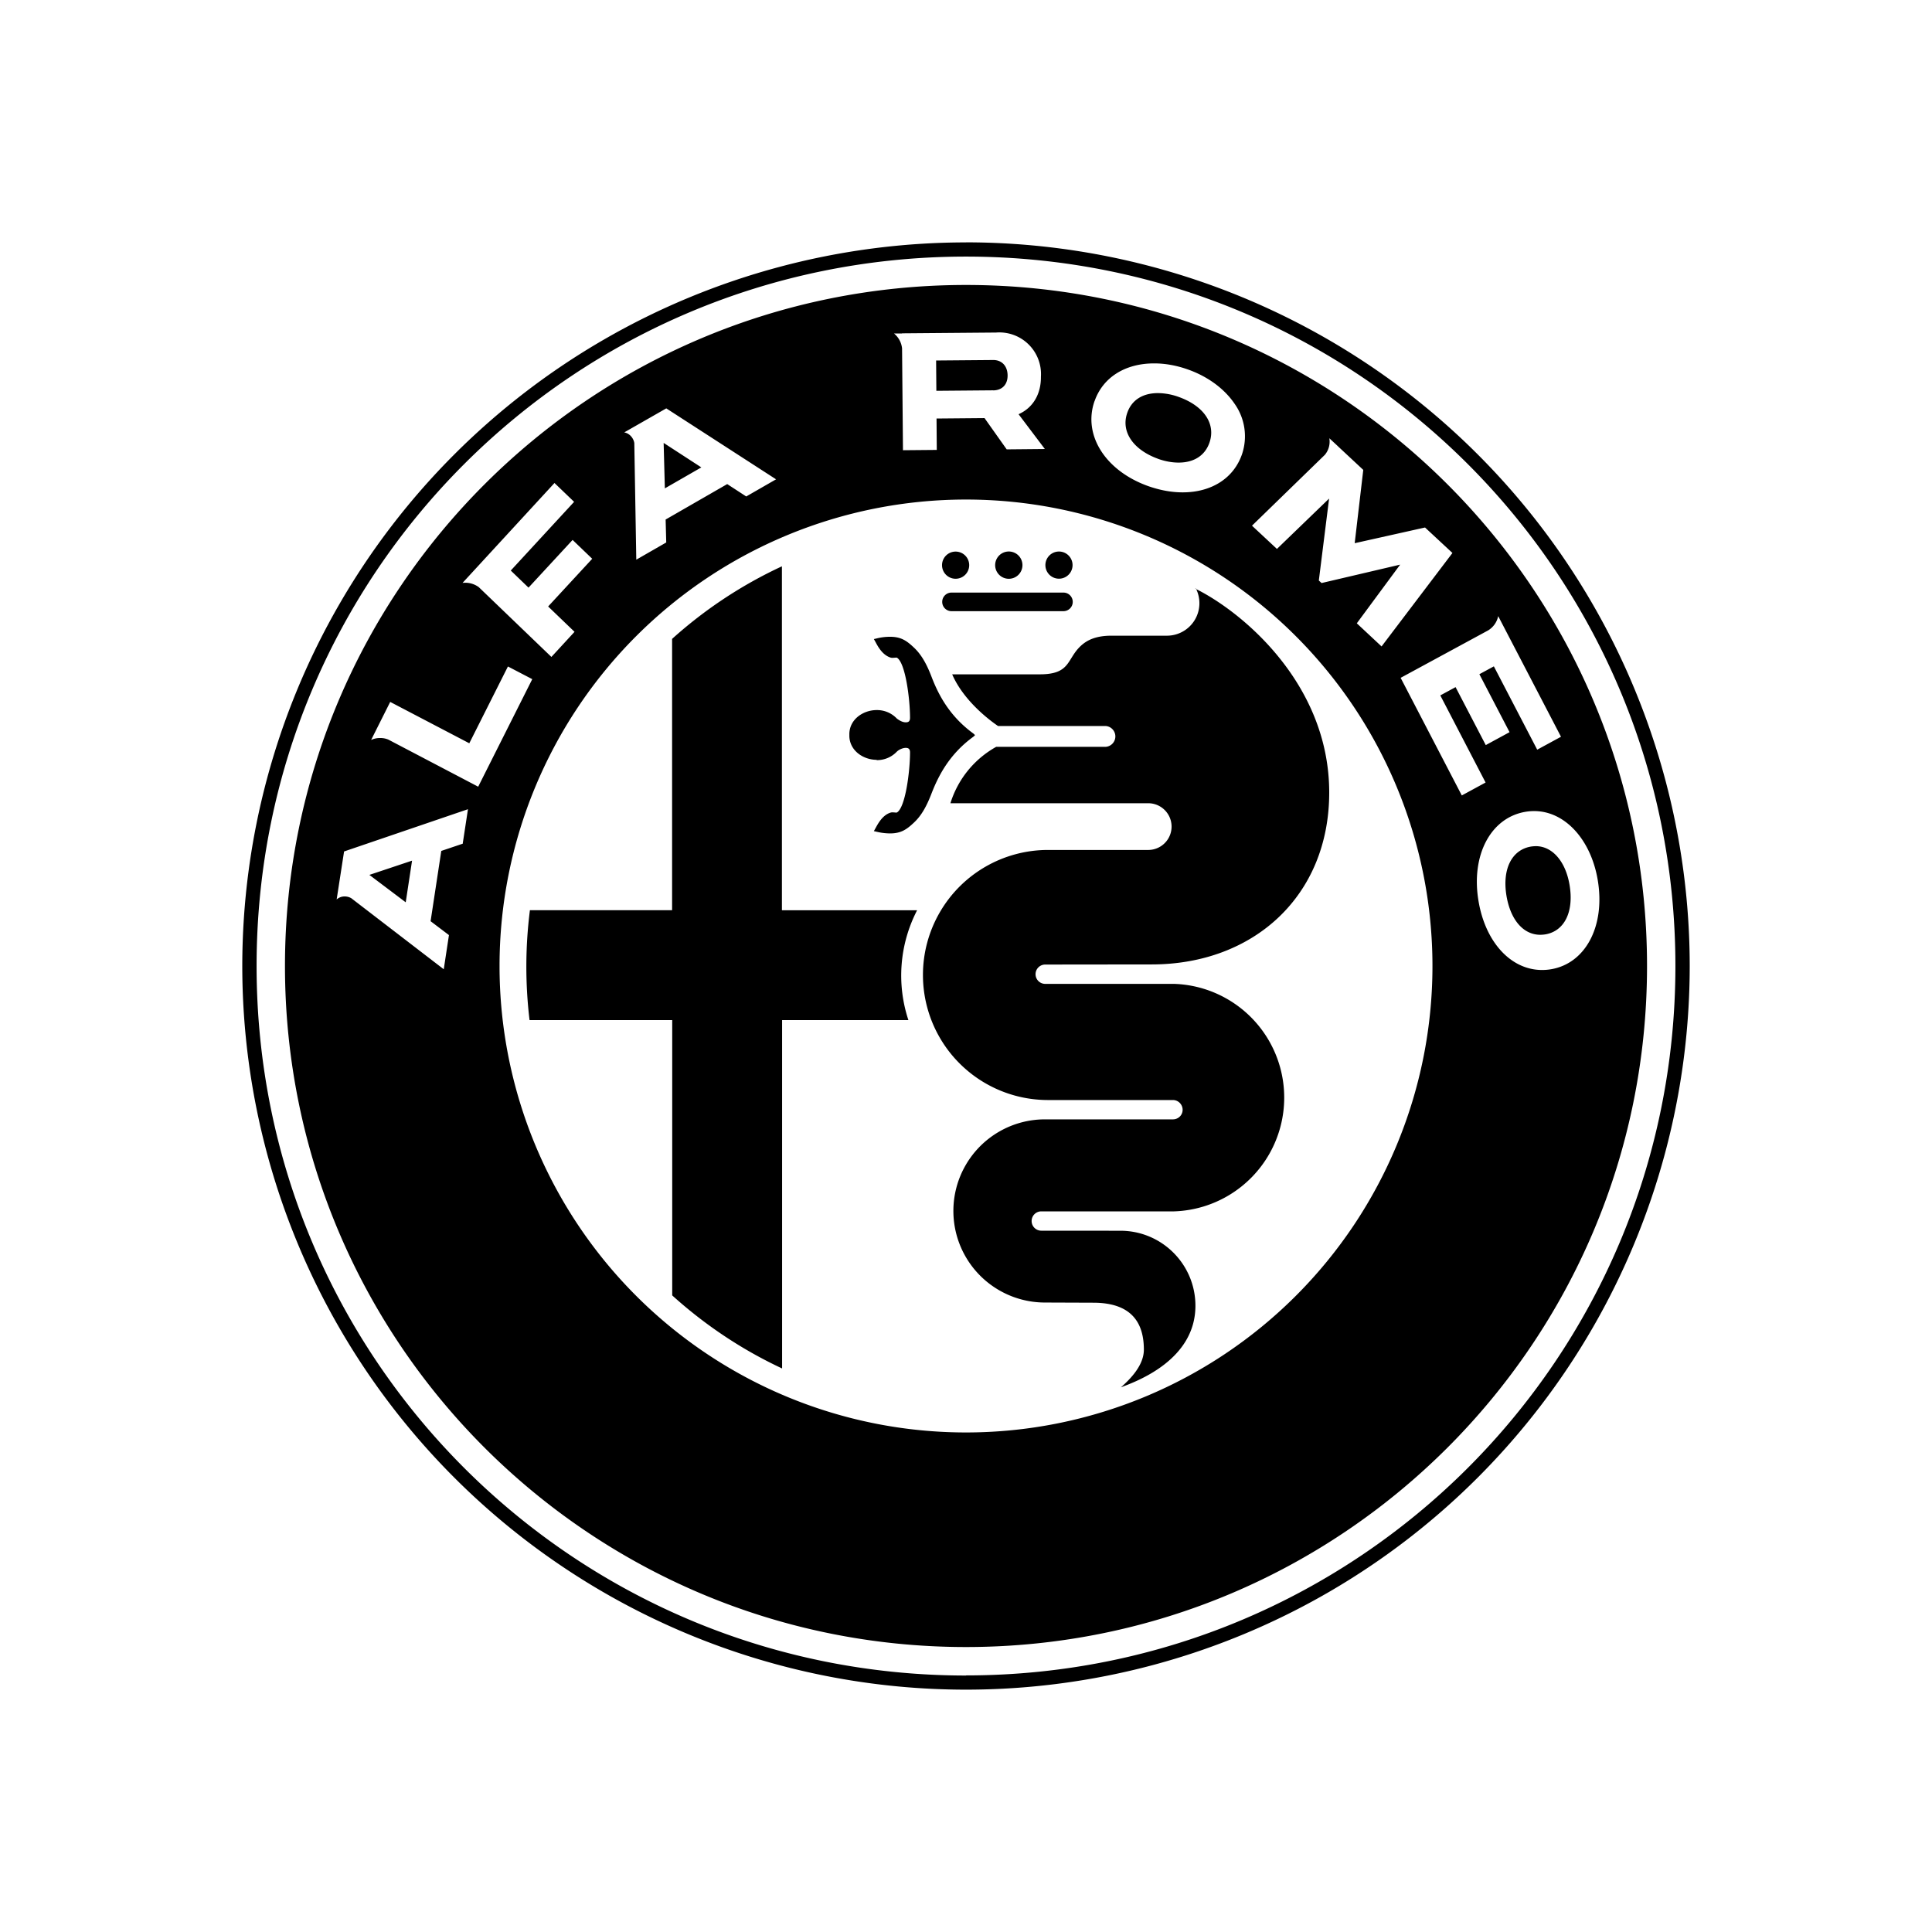 <svg xmlns="http://www.w3.org/2000/svg" viewBox="0 0 32 32" width="32" height="32" ><path d="M15.828 9.586a.225.225 0 1 0 0-.45.225.225 0 0 0 0 .45zm.866 0a.226.226 0 1 0 0-.451.226.226 0 0 0 0 .451zM14.52 12.59a.452.452 0 0 0 .335-.141c.038-.036.1-.062.148-.062s.07.023.07.075c0 .304-.075.914-.218.996l-.012.001a.21.21 0 0 1-.025-.002l-.032-.002a.113.113 0 0 0-.034.004c-.133.04-.208.18-.25.257l-.028.05.044.01a.985.985 0 0 0 .222.028c.184 0 .277-.064.405-.186.123-.117.208-.278.283-.473.11-.283.29-.65.696-.944l.026-.025-.026-.025c-.407-.296-.587-.66-.696-.945-.075-.195-.16-.355-.283-.473-.128-.122-.22-.186-.405-.186a.919.919 0 0 0-.222.028l-.044.01.028.05c.04.076.116.216.25.257.01.003.02.004.034.004l.032-.002.025-.002.012.001c.143.083.218.693.218.996 0 .052-.02.075-.07.075s-.1-.026-.148-.062a.452.452 0 0 0-.335-.141c-.215 0-.443.145-.452.387v.05c.01.242.237.387.452.387zm3.092-2.775H15.76a.154.154 0 0 0 0 .308h1.854a.154.154 0 0 0 0-.308zm8.082 6.238a.878.878 0 0 1-.153.013c-.515 0-.94-.46-1.053-1.147-.125-.753.2-1.372.773-1.472a.86.86 0 0 1 .15-.013c.508 0 .94.47 1.053 1.145.126.755-.198 1.375-.77 1.474zm-2.493-4.827l1.446-.784a.364.364 0 0 0 .168-.237l1.04 1.998-.394.214-.718-1.38-.24.13.5.96-.394.214-.5-.96-.253.137.75 1.443-.394.214-1.013-1.948zM16 23.726a7.726 7.726 0 1 1 0-15.452 7.726 7.726 0 0 1 0 15.452zM7.92 13.03l-1.488-.78a.338.338 0 0 0-.137-.026.336.336 0 0 0-.148.032l.316-.63 1.31.685.64-1.272.403.21-.895 1.78zm-.255.944l-.356.12-.177 1.164.304.23-.086.566-1.532-1.177a.219.219 0 0 0-.108-.029.195.195 0 0 0-.134.05l.123-.795 2.052-.7-.086.564zM9.184 8l.325.312L8.46 9.45l.294.283.73-.79.325.312-.73.79.437.42-.383.416L7.93 9.725a.375.375 0 0 0-.269-.07L9.184 8zm1.852-1.236l1.818 1.175-.494.284-.315-.205-1.02.587.01.38-.496.285-.033-1.933c-.013-.08-.078-.16-.167-.175l.7-.4zm3.906-1.243l1.556-.013a.69.69 0 0 1 .743.73c.003.282-.125.505-.35.613l-.02.01.435.576-.632.006-.367-.518-.795.007.004.52-.56.005-.015-1.687a.37.37 0 0 0-.133-.246h.13zm3.187 1.125c.136-.393.504-.627.987-.627.186 0 .377.035.566.103.33.118.6.32.767.566a.93.93 0 0 1 .122.837c-.137.395-.503.63-.982.63-.187 0-.38-.036-.575-.105-.706-.254-1.08-.844-.886-1.404zm3.81.893a.34.34 0 0 0 .079-.28l.137.127.01.01.415.387-.142 1.214 1.165-.26.454.422-1.174 1.548-.41-.383.718-.972-1.302.305-.045-.042.17-1.357-.864.834-.413-.385 1.2-1.167zM16 4.72C9.77 4.72 4.72 9.77 4.72 16S9.77 27.28 16 27.28 27.28 22.23 27.28 16 22.23 4.72 16 4.72zm0 23.032C9.5 27.75 4.25 22.5 4.25 16S9.5 4.25 16 4.25 27.75 9.5 27.75 16 22.5 27.75 16 27.75zm0-23.737A11.99 11.99 0 0 0 4.013 16 11.99 11.99 0 0 0 16 27.986 11.99 11.99 0 0 0 27.987 16 11.99 11.99 0 0 0 16 4.014zm9.44 10a.62.62 0 0 0-.084.007c-.318.055-.477.375-.404.815.067.4.28.646.56.646a.622.622 0 0 0 .085-.007c.317-.055.474-.376.4-.817-.065-.39-.284-.644-.56-.644zm-7.9-4.43a.225.225 0 1 0 0-.45.225.225 0 0 0 0 .45zm2.268.163a.538.538 0 0 1-.48.781h-.012-.908c-.26 0-.4.076-.49.154-.257.223-.17.486-.695.486h-1.452c.196.453.647.78.76.856h1.783a.173.173 0 0 1 0 .345H16.5a1.617 1.617 0 0 0-.758.934h3.276a.387.387 0 1 1 0 .774h-1.66a2.07 2.07 0 1 0 0 4.142h2.07c.088 0 .16.074.16.162s-.072.158-.16.158h-2.12a1.517 1.517 0 1 0 0 3.034l.8.003c.675 0 .838.377.838.778 0 .258-.223.486-.38.623.284-.105 1.234-.463 1.234-1.35 0-.687-.556-1.243-1.243-1.243l-1.31-.001a.16.16 0 1 1 0-.32h2.2a1.885 1.885 0 0 0 0-3.768h-2.135a.16.16 0 1 1 0-.32l1.764-.002c1.687 0 2.94-1.134 2.94-2.847 0-1.814-1.46-3.006-2.22-3.378zm-6.857 5.326V9.38a7.32 7.32 0 0 0-1.819 1.202v4.494H8.777a7.436 7.436 0 0 0-.006 1.82h2.363v4.56c.54.488 1.152.898 1.82 1.21v-5.77h2.092a2.35 2.35 0 0 1 .144-1.819h-2.236zm6.22-7.478c.12.044.24.066.35.066.257 0 .438-.118.512-.332.107-.31-.092-.605-.506-.754a1.034 1.034 0 0 0-.347-.065c-.256 0-.438.117-.51.33-.107.31.1.607.503.755zm-2.722-1.13c.15-.001.242-.097.24-.25s-.094-.253-.237-.253l-.947.008.004.502.94-.008zm-4.832 1.276l-.625-.406.02.753.605-.348zm-4.792 6.513l-.707.236.602.454.105-.69z"/></svg>